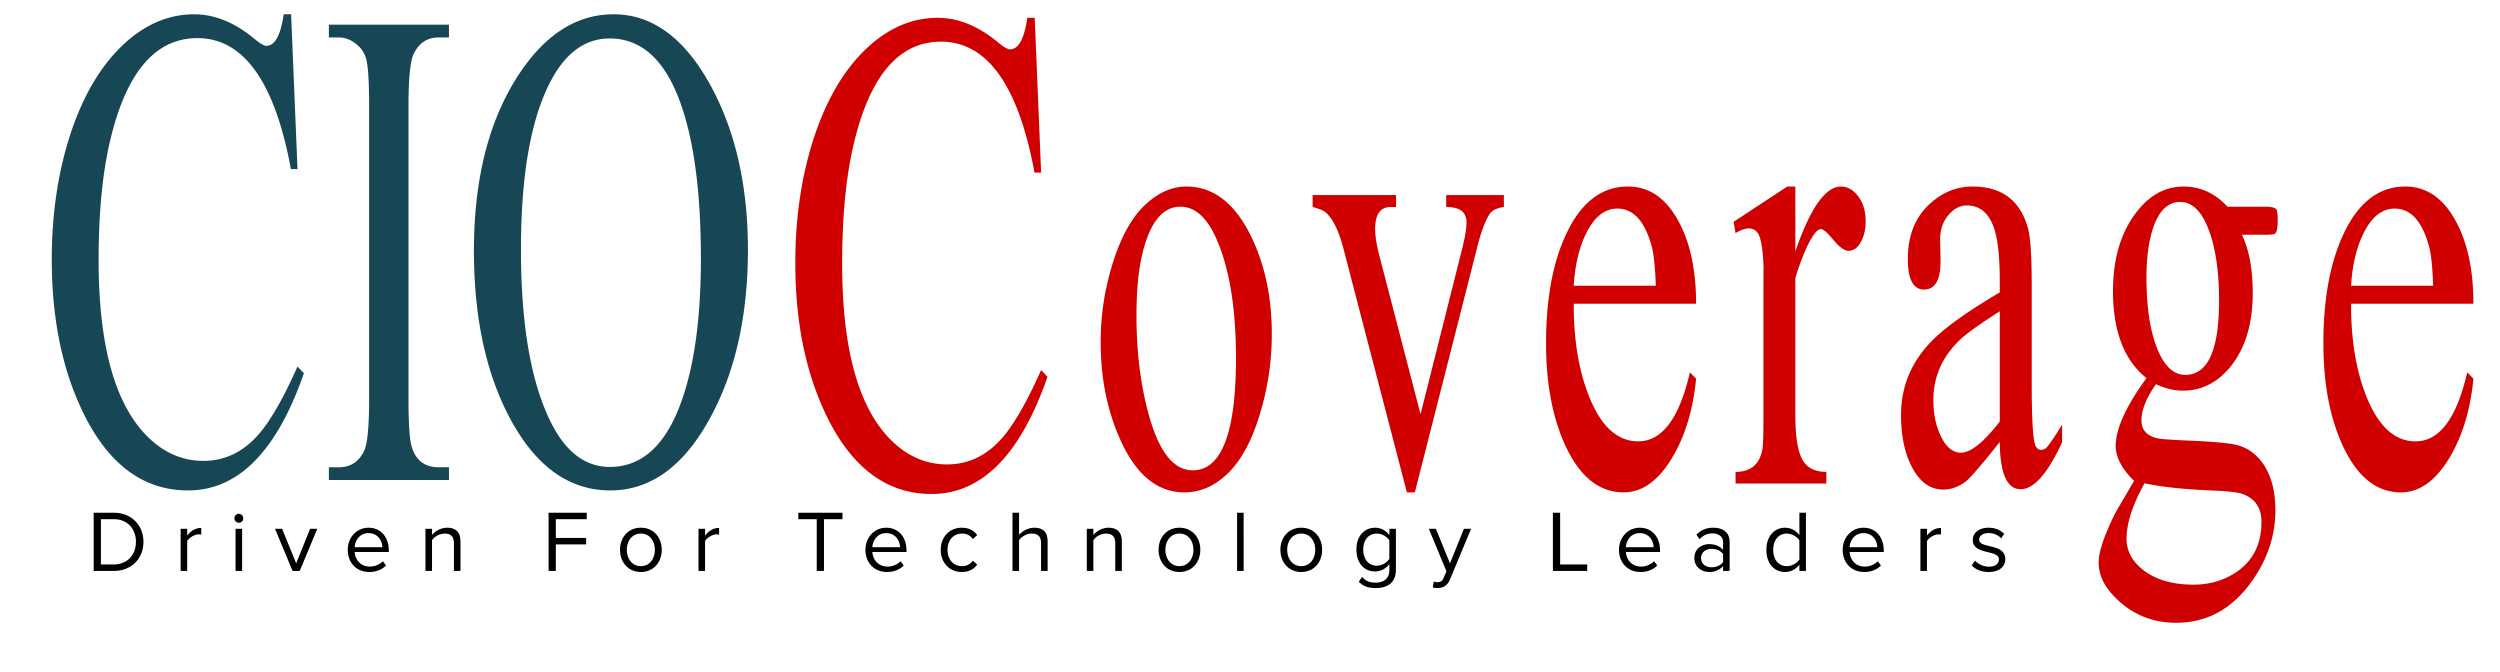 <svg xmlns="http://www.w3.org/2000/svg" xmlns:xlink="http://www.w3.org/1999/xlink" width="2720" height="731" viewBox="0 0 2720 731"><defs><style>      .cls-1 {        filter: url(#filter);      }      .cls-2 {        fill: #174755;      }      .cls-2, .cls-3, .cls-4 {        fill-rule: evenodd;      }      .cls-3 {        fill: #d00000;      }    </style><filter id="filter" filterUnits="userSpaceOnUse"><feGaussianBlur stdDeviation="4.243"></feGaussianBlur></filter></defs><g id="Original_LOGO" data-name="Original LOGO" class="cls-1"><path id="CIO" class="cls-2" d="M323.692,398.775q-23.4,52.608-42.965,74.528-24.97,28.135-59.39,28.13-34.194,0-60.734-26.326-53.319-52.643-53.316-192.313,0-81.531,14.157-136.377Q148.188,41.484,214.707,41.481q75.507,0,101.8,142.479h7.184L316.733,15.543h-8.082q-4.94,34.344-18.856,34.341-3.821,0-13.47-8.037-31.878-26.3-65.1-26.3-42.428,0-78.121,33.976-37.04,35.44-57.469,99.371Q56.325,209.9,56.329,282.235q0,92.063,31,160.015,41.564,91.335,117.28,91.333,81.778,0,126.039-127.5Zm164.773,109.6H477.409q-23.919,0-30.011-24.437-2.936-12.039-2.932-49.611V114.8q0-44.5,5.64-56.176,8.575-17.87,27.3-17.873h11.056V26.868H357.814V40.751h10.831q11.055,0,20.758,8.756a29.585,29.585,0,0,1,9.253,15.681q2.931,12.039,2.933,49.611V434.327q0,44.866-5.416,56.175-8.575,17.878-27.528,17.873H357.814v13.882H488.465V508.375ZM773.114,92.993q-42.429-77.447-105.509-77.45-59.716,0-102.59,64.664-49.389,74.527-49.387,192.53,0,109.968,39.958,183.762,41.755,77.088,108.427,77.085,65.547,0,108.427-78.547,41.3-75.255,41.306-183.4,0-104.119-40.632-178.647h0ZM742.313,434.1q-25.428,73.911-78.752,73.911-40.5,0-64.8-49.765-31.951-65.126-31.95-186.975,0-118.555,30.825-180.023,24.749-49.4,65.7-49.4,55.124,0,80.1,79.4,19.125,60.374,19.127,160.266,0,94.043-20.25,152.583h0Z"></path><path id="Coverage" class="cls-3" d="M1132.73,402.624q-23.4,52.608-42.97,74.527-24.99,28.137-59.41,28.131-34.2,0-60.748-26.327-53.332-52.641-53.329-192.313,0-81.531,14.16-136.377Q957.184,45.333,1023.72,45.33q75.525,0,101.82,142.479h7.19l-6.96-168.418h-8.08q-4.95,34.344-18.87,34.341-3.81,0-13.47-8.037-31.89-26.3-65.11-26.3-42.446,0-78.144,33.976-37.05,35.44-57.483,99.37Q865.3,213.753,865.3,286.083q0,92.064,31.011,160.015,41.576,91.336,117.306,91.333,81.8,0,126.07-127.5ZM1361.18,257.1q-26.535-54.141-70.34-54.143-24.015,0-45.6,20.56-21.6,20.562-35.07,64.424a285.535,285.535,0,0,0-12.64,84.3q0,59.289,21.7,106.916,25.695,56.543,69.29,56.542,26.745,0,48.44-21.76t34.54-65.966a295.786,295.786,0,0,0,12.22-84.642q0-59.963-22.54-106.23h0Zm-63.58,254.61q-31.5,0-48.21-62.174-12.9-47.74-12.89-106.14,0-42.591,6.97-69.73,12.48-48.775,40.81-48.778,23.055,0,38.27,32.978,22.2,48.429,22.2,131.9,0,121.942-47.15,121.94h0Zm338.62-299.5h-62.76v13.022q16.425,0,20.43,8.893a16.355,16.355,0,0,1,1.68,7.871q0,9.927-4.85,29.085l-45.17,179.634L1500.6,277.583q-4.44-17.106-4.44-28.4,0-23.95,16.85-23.95h5.9V212.212h-90.78v13.022q10.53,2.739,14.11,5.82,11.8,9.927,19.59,40.051l68.87,264.6h8.64l68.45-269.051q6.315-24.3,13.27-34.225,4.215-5.816,15.16-7.191V212.212ZM1838.6,405.14q-17.22,75.047-56.26,75.047-34,0-53.53-49.116-16.785-42.246-16.58-100.635h133.11q0-55.707-19.8-90.906-20.22-36.567-54.34-36.57-42.96,0-67.18,51.691-21.915,46.558-21.91,118.786,0,66.075,21.27,111.944,23.595,50.325,62.98,50.32,30.54,0,53.08-37.936,21.045-35.2,25.9-85.787ZM1712.23,310.9q2.1-34.408,13.9-57.806,13.275-26.151,33.49-26.151,26.325,0,37.49,41.288,3.36,12.391,4.42,42.669h-89.3Zm309.48-97.321q-8.115-10.619-18.64-10.623-25.485,0-49.71,70.592V202.96h-8.84l-58.34,38.38,2.1,12.336q8.22-5.14,14.74-5.14a11.456,11.456,0,0,1,9.27,4.792q5.475,7.535,6.53,39.012-0.21-5.469-.21,41.411v121.5q0,27.38-1.05,33.2-4.425,24.987-29.28,24.984v12.679h98.78V513.427q-19.17,0-26.43-14.029-7.275-14.031-7.27-46.888V302.267q9.9-31.821,19.59-46.2,4.635-6.843,8.21-6.843,3.795,0,13.59,11.823t16.53,11.822q8.01,0,13.27-9.423T2029.82,241Q2029.82,224.211,2021.71,213.583Zm221.86,248.442q-12.855,20.906-17.06,25.015a8.316,8.316,0,0,1-5.9,2.4c-2.11,0-3.93-1.146-5.48-3.443q-4.635-6.537-4.63-68.857V310.068q0-45.787-3.79-60.595-12.225-46.511-60.45-46.513-25.7,0-45.91,18.162-24.645,21.933-24.64,60.654,0,33.243,17.69,33.24,18.525,0,17.9-33.021l-0.42-19.95q-0.42-17.541,9.48-28.549,8.625-9.977,19.58-9.976,21.27,0,29.7,25.107,6.105,18.577,6.11,57.094V318.1q-49.71,29.443-70.98,49.977Q2068.335,403,2068.33,451.6q0,34.584,12.22,57.168,12.63,23.855,33.7,23.849,12.84,0,24.22-8.567,7.365-5.478,37.28-43.178,0.42,51.4,22.75,51.4,21.48,0,45.07-51.059v-19.19Zm-110.07,30.5q-13.3,0-21.97-18.162-8.025-16.785-8.02-39.065,0-39.4,31.05-67.508,9.72-8.907,41.19-29.127V458.6q-26.19,33.925-42.25,33.925h0ZM2476.91,228.28q-1.275-3.389-12.62-3.389h-40.81q-20.2-21.925-47.76-21.931-31.35,0-53.43,30.8-23.355,32.52-23.36,82.821,0,65.713,36.44,94.8-33.48,45.972-33.49,73.751,0,18.528,20.01,38.075-19.8,33.62-21.48,37.052-17.055,34.64-17.06,51.793,0,18.865,15.78,35.676,27.765,29.844,68.58,29.845,52.815,0,85.63-50.031,22.3-33.925,22.3-72.648,0-29.476-12.46-49-11.595-17.476-30.37-21.932-13.08-3.084-56.31-4.8-23.4-1.029-29.52-2.4-17.085-4.12-17.08-19.233,0-17.172,15.79-39.5,14.955,6.994,29.28,6.993,31.17,0,52.65-27.126,23.385-29.877,23.38-79.319,0-38.456-11.79-63.181h25.06c6.03,0,9.62-.338,10.74-1.018q3.165-2.031,3.16-14.912Q2478.17,231.671,2476.91,228.28Zm-99.3,179.6q-16.89,0-27.88-22.537-14.355-29.7-14.36-83.651,0-33.459,7.81-55.31,9.51-26.632,28.94-26.633,16.89,0,27.66,22.536,14.58,30.729,14.57,85.017,0,80.58-36.74,80.578h0Zm55.11,214.859q-20.415,13.365-46.06,13.365-39.75,0-60.78-21.246-12.21-12.337-12.2-28.785,0-25.019,19.59-60.312,25.725,5.823,72.99,7.882,24.885,1.028,32.49,3.427,21.72,7.2,21.73,30.841,0,36.318-27.76,54.828h0Zm251.62-217.6q-17.22,75.047-56.26,75.047-34.005,0-53.53-49.116-16.785-42.246-16.58-100.635h133.11q0-55.707-19.8-90.906-20.22-36.567-54.34-36.57-42.96,0-67.19,51.691-21.9,46.558-21.9,118.786,0,66.075,21.27,111.944,23.6,50.325,62.98,50.32,30.525,0,53.07-37.936,21.06-35.2,25.91-85.787ZM2557.97,310.9q2.1-34.408,13.9-57.806,13.275-26.151,33.49-26.151,26.325,0,37.49,41.288,3.36,12.391,4.42,42.669h-89.3Z"></path></g><path id="Driven_For_Technology_Leaders" data-name="Driven For Technology Leaders" class="cls-4" d="M123.57,621.191c19.666,0,32.491-13.585,32.491-31.635,0-17.955-12.825-31.731-32.491-31.731H101.91v63.366h21.66Zm0-7.03H109.8V564.855H123.57c15.676,0,24.321,11.021,24.321,24.7C147.891,603.141,138.961,614.161,123.57,614.161Zm80.085,7.03V588.7c2.09-3.705,8.075-7.315,12.445-7.315a12.558,12.558,0,0,1,2.85.285v-7.315c-6.27,0-11.59,3.515-15.295,8.36v-7.41H196.53v45.885h7.125Zm56.145-52.44A4.786,4.786,0,0,0,264.645,564a4.8,4.8,0,1,0-9.595,0A4.765,4.765,0,0,0,259.8,568.751Zm3.61,52.44V575.306h-7.125v45.885h7.125Zm62.7,0,19.1-45.885h-7.791l-15.2,37.62-15.295-37.62h-7.695l19.095,45.885h7.79Zm75.62,1.14c7.5,0,13.68-2.47,18.24-7.03l-3.42-4.655a20.057,20.057,0,0,1-14.155,5.8c-9.88,0-15.96-7.22-16.53-15.865h37.146v-1.805c0-13.775-8.171-24.6-22.041-24.6-13.11,0-22.61,10.735-22.61,24.035C378.36,612.546,388.145,622.331,401.73,622.331Zm14.25-26.98H385.865c0.38-7.03,5.225-15.295,15.01-15.295C411.325,580.056,415.886,588.511,415.98,595.351Zm85.026,25.84V588.986c0-9.975-5.036-14.82-14.631-14.82-6.84,0-13.11,3.99-16.34,7.79v-6.65H462.91v45.885h7.125V587.656a17.715,17.715,0,0,1,13.585-7.125c6.175,0,10.26,2.565,10.26,10.64v30.02h7.126Zm103.739,0v-28.88h32.966v-7.03H604.745V564.855h33.63v-7.03H596.86v63.366h7.885Zm92.53,1.14c13.965,0,22.705-10.83,22.705-24.13s-8.74-24.035-22.705-24.035-22.7,10.735-22.7,24.035S683.31,622.331,697.275,622.331Zm0-6.365c-9.785,0-15.295-8.36-15.295-17.765,0-9.31,5.51-17.67,15.295-17.67s15.2,8.36,15.2,17.67C712.475,607.606,707.06,615.966,697.275,615.966Zm69.825,5.225V588.7c2.09-3.705,8.075-7.315,12.445-7.315a12.558,12.558,0,0,1,2.85.285v-7.315c-6.27,0-11.59,3.515-15.295,8.36v-7.41h-7.125v45.885H767.1Zm129.39,0V564.855h20.141v-7.03H868.56v7.03h20.045v56.336h7.885Zm68.5,1.14c7.5,0,13.68-2.47,18.241-7.03l-3.421-4.655a20.057,20.057,0,0,1-14.155,5.8c-9.88,0-15.96-7.22-16.53-15.865h37.146v-1.805c0-13.775-8.171-24.6-22.041-24.6-13.11,0-22.61,10.735-22.61,24.035C941.615,612.546,951.4,622.331,964.985,622.331Zm14.25-26.98H949.12c0.38-7.03,5.225-15.295,15.01-15.295C974.58,580.056,979.141,588.511,979.235,595.351Zm67.165,26.98c8.36,0,13.3-3.42,16.82-7.98l-4.75-4.37a13.844,13.844,0,0,1-11.69,5.985c-9.78,0-15.86-7.6-15.86-17.765s6.08-17.67,15.86-17.67a13.614,13.614,0,0,1,11.69,5.985l4.75-4.37c-3.52-4.56-8.46-7.98-16.82-7.98-13.68,0-22.9,10.45-22.9,24.035C1023.5,611.881,1032.72,622.331,1046.4,622.331Zm93.39-1.14V588.8c0-9.975-5.04-14.63-14.63-14.63-6.94,0-13.21,3.99-16.44,7.79V557.825h-7.13v63.366h7.13V587.656c2.76-3.7,8.08-7.125,13.59-7.125,6.17,0,10.35,2.375,10.35,10.45v30.21h7.13Zm80.75,0V588.986c0-9.975-5.04-14.82-14.63-14.82-6.84,0-13.11,3.99-16.34,7.79v-6.65h-7.13v45.885h7.13V587.656a17.714,17.714,0,0,1,13.58-7.125c6.18,0,10.26,2.565,10.26,10.64v30.02h7.13Zm62.7,1.14c13.96,0,22.7-10.83,22.7-24.13s-8.74-24.035-22.7-24.035-22.71,10.735-22.71,24.035S1269.27,622.331,1283.24,622.331Zm0-6.365c-9.79,0-15.3-8.36-15.3-17.765,0-9.31,5.51-17.67,15.3-17.67s15.2,8.36,15.2,17.67C1298.44,607.606,1293.02,615.966,1283.24,615.966Zm69.82,5.225V557.825h-7.12v63.366h7.12Zm62.7,1.14c13.97,0,22.71-10.83,22.71-24.13s-8.74-24.035-22.71-24.035-22.7,10.735-22.7,24.035S1401.8,622.331,1415.76,622.331Zm0-6.365c-9.78,0-15.29-8.36-15.29-17.765,0-9.31,5.51-17.67,15.29-17.67s15.2,8.36,15.2,17.67C1430.96,607.606,1425.55,615.966,1415.76,615.966Zm81.13,23.845c11.21,0,21.85-4.75,21.85-19.95V575.306h-7.12v6.935a19.024,19.024,0,0,0-15.39-8.075c-12.07,0-20.43,9.12-20.43,23.845,0,14.82,8.45,23.75,20.43,23.75a19.175,19.175,0,0,0,15.39-8.17v6.555c0,10.07-7.13,13.775-14.73,13.775-6.55,0-11.11-1.71-14.92-6.27l-3.61,5.32C1483.78,638.291,1489.1,639.811,1496.89,639.811Zm1.05-24.32c-9.22,0-14.73-7.41-14.73-17.48,0-10.165,5.51-17.48,14.73-17.48a16.9,16.9,0,0,1,13.68,7.41v20.045A16.985,16.985,0,0,1,1497.94,615.491Zm60.89,23.655a23.175,23.175,0,0,0,5.23.665c6.08-.1,10.73-2.66,13.49-9.31l22.99-55.195h-7.79l-15.2,37.62-15.3-37.62h-7.69l19.19,46.36-3.04,6.935c-1.62,3.8-3.71,4.845-6.85,4.845a10.922,10.922,0,0,1-3.89-.76Zm168.06-17.955v-7.03h-29.46V557.825h-7.88v63.366h37.34Zm57.95,1.14c7.5,0,13.68-2.47,18.24-7.03l-3.42-4.655a20.06,20.06,0,0,1-14.16,5.8c-9.88,0-15.96-7.22-16.53-15.865h37.15v-1.805c0-13.775-8.17-24.6-22.04-24.6-13.11,0-22.62,10.735-22.62,24.035C1761.46,612.546,1771.25,622.331,1784.84,622.331Zm14.25-26.98h-30.12c0.38-7.03,5.23-15.295,15.01-15.295C1794.43,580.056,1798.99,588.511,1799.09,595.351Zm82.74,25.84v-31.54c0-11.115-8.07-15.485-17.76-15.485-7.51,0-13.4,2.47-18.34,7.6l3.33,4.94c4.08-4.37,8.55-6.365,14.06-6.365,6.65,0,11.59,3.515,11.59,9.69V598.3c-3.71-4.275-8.93-6.27-15.2-6.27-7.79,0-16.06,4.845-16.06,15.105,0,9.975,8.27,15.2,16.06,15.2a19.855,19.855,0,0,0,15.2-6.365v5.225h7.12Zm-19.76-3.99c-6.65,0-11.3-4.18-11.3-9.975,0-5.89,4.65-10.07,11.3-10.07,5.04,0,9.88,1.9,12.64,5.7V611.5C1871.95,615.3,1867.11,617.2,1862.07,617.2Zm102.79,3.99V557.825h-7.12v24.416a19.193,19.193,0,0,0-15.49-8.075c-12.06,0-20.43,9.5-20.43,24.13,0,14.915,8.46,24.035,20.43,24.035a19.327,19.327,0,0,0,15.49-7.98v6.84h7.12Zm-20.9-5.225c-9.21,0-14.72-7.5-14.72-17.67s5.51-17.765,14.72-17.765a17.243,17.243,0,0,1,13.78,7.41v20.8A17.083,17.083,0,0,1,1943.96,615.966Zm84.27,6.365c7.5,0,13.68-2.47,18.24-7.03l-3.42-4.655a20.06,20.06,0,0,1-14.16,5.8c-9.88,0-15.96-7.22-16.53-15.865h37.15v-1.805c0-13.775-8.17-24.6-22.04-24.6-13.11,0-22.62,10.735-22.62,24.035C2004.85,612.546,2014.64,622.331,2028.23,622.331Zm14.25-26.98h-30.12c0.38-7.03,5.23-15.295,15.01-15.295C2037.82,580.056,2042.38,588.511,2042.48,595.351Zm54.05,25.84V588.7c2.09-3.705,8.08-7.315,12.45-7.315a12.589,12.589,0,0,1,2.85.285v-7.315c-6.27,0-11.59,3.515-15.3,8.36v-7.41h-7.12v45.885h7.12Zm67.17,1.14c11.87,0,18.05-6.175,18.05-13.87,0-17.86-28.41-11.21-28.41-21.28,0-4.085,3.9-7.22,10.17-7.22,5.89,0,10.92,2.47,13.68,5.795l3.32-4.94c-3.7-3.705-9.21-6.65-17-6.65-10.93,0-17.1,6.08-17.1,13.2,0,17,28.4,10.165,28.4,21.28,0,4.56-3.8,7.885-10.83,7.885a20.82,20.82,0,0,1-15.11-6.555l-3.7,5.13C2149.83,620.051,2156.19,622.331,2163.7,622.331Z"></path></svg>